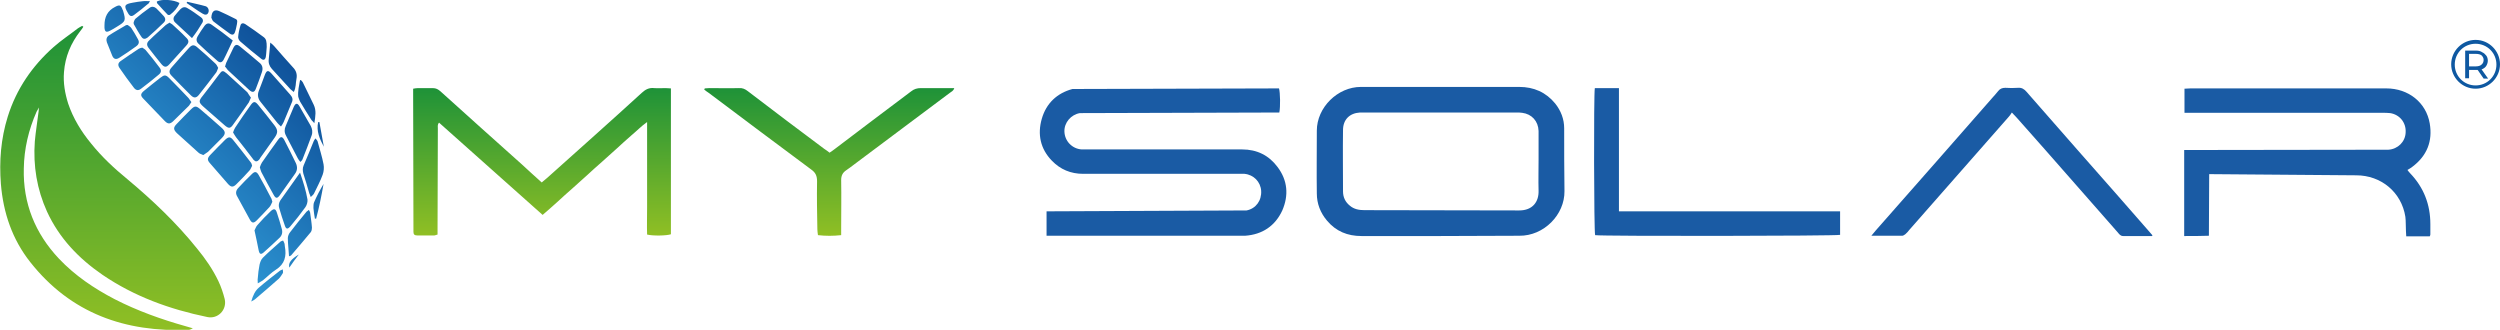 <?xml version="1.0" encoding="utf-8"?>
<svg xmlns="http://www.w3.org/2000/svg" id="Ebene_1" style="enable-background:new 0 0 839.9 110.8;" version="1.1" viewBox="0 0 839.9 110.8" x="0px" y="0px">
<style type="text/css">
	.st0{fill-rule:evenodd;clip-rule:evenodd;fill:url(#SVGID_1_);}
	.st1{fill-rule:evenodd;clip-rule:evenodd;fill:#1A5BA4;}
	.st2{fill-rule:evenodd;clip-rule:evenodd;fill:url(#SVGID_2_);}
	.st3{fill:url(#SVGID_3_);}
	.st4{fill:#0E58A1;}
</style>
<g>
	<linearGradient gradientUnits="userSpaceOnUse" id="SVGID_1_" x1="37.849" x2="37.849" y1="110.811" y2="8.623">
		<stop offset="0" style="stop-color:#90BF24"/>
		<stop offset="1" style="stop-color:#1E9238"/>
	</linearGradient>
	<path class="st0" d="M28,9c-0.3,0.5-0.6,0.9-1,1.4c-3.2,4.1-5.1,8.6-5.5,13.8c-0.3,3.6,0.3,7.1,1.4,10.6c1.7,5,4.4,9.4,7.7,13.4&#xA;		c3.6,4.5,7.8,8.4,12.2,12c8.5,7.1,16.5,14.7,23.4,23.3c2.8,3.4,5.3,7,7.2,11c0.9,1.9,1.6,4,2.1,6c0.8,3.6-2.3,6.8-5.9,6&#xA;		c-12.6-2.6-24.5-6.9-35.2-14.2c-8-5.5-14.5-12.3-18.6-21.2c-3.4-7.5-4.7-15.4-4.1-23.6c0.3-3.4,0.9-6.9,1.3-10.3&#xA;		c0-0.2,0-0.4,0.1-1.1c-0.4,0.7-0.6,1-0.8,1.4c-2.7,6.1-4.2,12.5-4.3,19.1c-0.3,11.7,3.8,21.8,11.8,30.3c5.4,5.7,11.8,10,18.7,13.6&#xA;		c7.6,3.9,15.7,6.8,23.9,9.1c0.7,0.2,1.3,0.4,2.4,0.7c-0.7,0.3-1,0.5-1.4,0.5c-21.3,0.9-39.6-5.5-53.2-22.7&#xA;		c-6.1-7.7-9.1-16.6-9.9-26.3c-0.6-7.7,0-15.2,2.3-22.6c2.9-9.3,8.2-17,15.4-23.4c2.6-2.3,5.5-4.2,8.2-6.3c0.4-0.3,0.9-0.5,1.4-0.8&#xA;		C27.7,8.8,27.9,8.9,28,9z"/>
	<path class="st1" d="M429.7,29.7c0.4,1.4,0.5,6.2,0.1,8.1L362.8,38c-3,0.5-5.3,3.2-5.2,6.2c0.1,3.2,2.6,5.8,5.8,6l53.9,0&#xA;		c5,0,9,2,11.9,5.9c3.4,4.5,3.8,9.5,1.6,14.6c-2.4,5.2-6.7,8.1-12.5,8.5l-66.7,0c0-2.9,0-5.4,0-8.2l67.2-0.3&#xA;		c3.1-0.6,5.1-3.3,4.9-6.6c-0.2-3-2.5-5.4-5.6-5.7l-54.2,0c-4.2,0-7.7-1.5-10.5-4.4c-3.9-4-4.9-8.9-3.4-14.1&#xA;		c1.5-5.2,5.1-8.6,10.3-10L429.7,29.7z"/>
	<path class="st1" d="M483.6,79.3c-8.7,0-17.4,0-26.2,0c-4.7,0-8.6-1.6-11.6-5.2c-2.2-2.6-3.4-5.7-3.4-9.1c-0.1-7,0-14.1,0-21.1&#xA;		c0-7.8,7-14.7,14.8-14.7c1.3,0,2.7,0,4,0c16.4,0,32.8,0,49.2,0c4.9,0,9,1.8,12.1,5.6c1.9,2.4,3,5.2,3,8.3c0,7,0,14.1,0.1,21.1&#xA;		c0.1,7.9-6.9,15.1-15.2,15C501.5,79.2,492.6,79.3,483.6,79.3z M510.4,70.7c4.5,0,6.6-2.9,6.5-6.6c-0.1-3.5,0-7,0-10.6&#xA;		c0-3.2,0-6.3,0-9.5c-0.1-3.3-2.3-5.7-5.5-6.1c-0.6-0.1-1.3-0.1-1.9-0.1c-17.1,0-34.3,0-51.4,0c-0.4,0-0.8,0-1.2,0&#xA;		c-3.5,0.2-5.7,2.4-5.7,5.9c-0.1,6.9,0,13.7,0,20.6c0,2,0.8,3.6,2.3,4.8c1.4,1.2,3.1,1.5,4.9,1.5L510.4,70.7z"/>
	<path class="st1" d="M742.2,58.5l-0.1,20.7c-2.8,0.1-5.4,0.1-8.3,0.1c0-9.7,0-19.2,0-28.9l68.6-0.1c3.2-0.2,5.7-2.7,5.8-5.8&#xA;		c0.2-3.3-2-6-5.2-6.5c-0.9-0.1-1.7-0.1-2.6-0.1c-21.3,0-42.6,0-63.9,0c-0.8,0-1.6,0-2.6,0c0-2.9,0-5.4,0-8.1c0.7,0,1.3-0.1,2-0.1&#xA;		c21.9,0,43.9,0,65.8,0c7.4,0,13.4,4.7,14.6,11.8c1,5.9-0.9,10.8-5.8,14.5c-0.5,0.4-1,0.7-1.7,1.1c0.3,0.4,0.6,0.8,0.9,1.1&#xA;		c4.6,4.8,6.8,10.5,6.8,17.1c0,1.2,0,2.3,0,3.5c0,0.2-0.1,0.3-0.2,0.6c-2.6,0-5.1,0-7.9,0c0-0.6-0.1-1.2-0.1-1.8&#xA;		c-0.1-1.6,0-3.3-0.2-4.8c-1.3-8.2-8.1-13.9-16.5-13.9"/>
	<path class="st1" d="M723,79.3c-3.2,0-6.5,0-9.7,0c-0.9,0-1.3-0.6-1.8-1.2c-5.1-5.8-10.1-11.5-15.2-17.3&#xA;		c-6.2-7.1-12.4-14.1-18.7-21.2c-0.5-0.5-0.9-1-1.7-1.8c-0.4,0.6-0.7,1.1-1.1,1.5c-11.1,12.7-22.3,25.3-33.4,38&#xA;		c-0.4,0.5-0.8,1-1.3,1.4c-0.3,0.2-0.7,0.5-1,0.5c-3.3,0-6.7,0-10.4,0c0.7-0.8,1.1-1.3,1.5-1.8c13.1-14.9,26.2-29.7,39.2-44.6&#xA;		c0.6-0.7,1.3-1.4,1.9-2.2c0.6-0.8,1.4-1.1,2.4-1.1c1.4,0.1,2.9,0.1,4.3,0c1.2-0.1,2,0.4,2.8,1.3c6.2,7,12.3,14.1,18.5,21.1&#xA;		c7.5,8.5,15,17,22.4,25.5c0.4,0.5,0.9,1,1.3,1.5C723.2,79.1,723.1,79.2,723,79.3z"/>
	<path class="st1" d="M543.9,71c24.9,0,49.6,0,74.3,0c0,2.8,0,5.4,0,7.9c-1.2,0.4-80,0.5-82.3,0.1c-0.4-1.2-0.5-47.3-0.1-49.4&#xA;		c2.6,0,5.2,0,8.1,0C543.9,43.5,543.9,57.1,543.9,71z"/>
	<linearGradient gradientUnits="userSpaceOnUse" id="SVGID_2_" x1="229.582" x2="229.582" y1="79.189" y2="29.58">
		<stop offset="0" style="stop-color:#90BF24"/>
		<stop offset="1" style="stop-color:#1E9238"/>
	</linearGradient>
	<path class="st2" d="M182,61.3c0.7-0.6,1.3-1.1,1.9-1.6c10.6-9.5,21.2-18.9,31.7-28.5c1.2-1.1,2.4-1.8,4.2-1.6c1.3,0.1,2.5,0,3.8,0&#xA;		c0.6,0,1.1,0.1,1.8,0.1c0,16.4,0,32.7,0,49c-1.4,0.5-6.1,0.6-8,0.1c-0.1-3,0-6.1,0-9.2c0-3.2,0-6.3,0-9.5c0-3.1,0-6.2,0-9.4&#xA;		c0-3.1,0-6.2,0-9.7c-2.1,1.5-3.6,3.1-5.3,4.5c-1.7,1.5-3.4,3-5,4.5c-1.6,1.5-3.3,2.9-4.9,4.4c-1.7,1.5-3.4,3-5,4.5&#xA;		c-1.6,1.5-3.3,2.9-4.9,4.4c-1.7,1.5-3.4,3-5,4.5c-1.6,1.5-3.3,2.9-5,4.4c-11.7-10.4-23.2-20.7-34.8-31c-0.6,0.7-0.4,1.4-0.4,2.1&#xA;		c0,11.1-0.1,22.3-0.1,33.4c0,0.7,0,1.4,0,2.1c-0.5,0.1-0.8,0.3-1.1,0.3c-1.9,0-3.8,0-5.7,0c-0.9,0-1.3-0.3-1.3-1.2&#xA;		c0-0.4,0-0.8,0-1.2c0-14.9-0.1-29.8-0.1-44.7c0-0.7,0-1.4,0-2.2c0.6-0.1,1.1-0.2,1.6-0.2c1.7,0,3.3,0,5,0c1.1,0,1.8,0.4,2.6,1.1&#xA;		c9.1,8.2,18.2,16.4,27.3,24.5C177.4,57.2,179.7,59.2,182,61.3z M236.6,30.1c0.5,0.4,1,0.8,1.5,1.1c11.5,8.6,23,17.3,34.5,25.8&#xA;		c1.4,1,1.9,2.1,1.9,3.9c-0.1,5.4,0,10.7,0.1,16.1c0,0.6,0.1,1.2,0.2,2c2.6,0.3,5.1,0.3,7.8,0c0-0.8,0-1.4,0-2c0-5.5,0.1-11,0-16.5&#xA;		c0-1.5,0.5-2.5,1.7-3.3c1.9-1.3,3.6-2.7,5.4-4c9.8-7.3,19.6-14.7,29.4-22c0.5-0.4,1.2-0.6,1.5-1.6c-0.7,0-1.3,0-1.8,0&#xA;		c-3.1,0-6.2,0-9.4,0c-1.3,0-2.3,0.3-3.3,1.1c-8.6,6.5-17.2,12.9-25.7,19.4c-0.5,0.4-1.1,0.8-1.7,1.2c-0.6-0.5-1.2-0.9-1.8-1.3&#xA;		c-8.6-6.4-17.2-12.9-25.7-19.4c-0.9-0.7-1.8-1.1-3-1c-3.3,0.1-6.6,0-9.9,0c-0.5,0-1,0.1-1.5,0.1C236.7,29.8,236.6,30,236.6,30.1z"/>
	<linearGradient gradientUnits="userSpaceOnUse" id="SVGID_3_" x1="48.511" x2="95.254" y1="65.402" y2="18.659">
		<stop offset="0" style="stop-color:#2E98D5"/>
		<stop offset="1" style="stop-color:#0F519A"/>
	</linearGradient>
	<path class="st3" d="M84.3,32.8c-0.3,0.7-0.5,1.2-0.7,1.6c-1.7,2.5-3.5,5-5.3,7.5c-0.9,1.3-1.5,1.3-2.7,0.3&#xA;		c-2.4-2.1-4.8-4.2-7.2-6.3c-1.7-1.5-1.7-2-0.3-3.7c1.9-2.4,3.7-4.8,5.5-7.2c1-1.4,1.3-1.4,2.6-0.3c2.3,2.1,4.6,4.2,6.9,6.3&#xA;		C83.5,31.6,83.9,32.3,84.3,32.8z M79.3,46.1c1.9,2.4,3.8,4.8,5.6,7.2c0.1,0.2,0.3,0.4,0.4,0.5c0.6,0.6,1.1,0.5,1.6,0&#xA;		c0.2-0.2,0.4-0.4,0.5-0.7c1.6-2.3,3.3-4.6,4.9-6.9c1.1-1.6,1.1-2.5-0.1-4.1c-1.8-2.3-3.6-4.6-5.5-6.9c-1-1.2-1.5-1.2-2.4,0&#xA;		c-1.8,2.5-3.6,5.1-5.3,7.7c-0.3,0.5-0.5,1-0.7,1.6C78.7,45.1,78.9,45.6,79.3,46.1z M72.2,21.2c-1.9-1.8-3.8-3.5-5.8-5.2&#xA;		c-1.2-1.1-1.9-1-2.9,0.1c-1.9,2.1-3.9,4.3-5.8,6.5c-1,1.1-1,1.9,0,2.9c2.1,2.2,4.3,4.4,6.4,6.5c1,1,1.8,1,2.7-0.1&#xA;		c2-2.5,3.9-5,5.8-7.5c0.3-0.4,0.4-0.9,0.7-1.6C73,22.2,72.7,21.6,72.2,21.2z M69.9,51c1.5-1.5,3-3,4.5-4.5c1.5-1.5,1.5-2.3-0.1-3.7&#xA;		c-2.3-2.1-4.7-4.1-7-6.1c-1.4-1.2-1.9-1.2-3.2,0.1c-1.6,1.6-3.2,3.2-4.7,4.8c-1.2,1.2-1.2,1.9,0,3.1c2.4,2.2,4.9,4.4,7.3,6.6&#xA;		c0.4,0.4,1,0.5,1.6,0.8C68.8,51.7,69.4,51.4,69.9,51z M63.2,32.8c-2.1-2.2-4.2-4.4-6.4-6.6c-1.1-1.1-1.6-1.1-2.9-0.1&#xA;		c-1.9,1.5-3.7,2.9-5.5,4.4c-1.2,1-1.3,1.6-0.2,2.7c2.4,2.5,4.8,5,7.2,7.5c1,1,1.7,1,2.7,0.1c1.8-1.7,3.5-3.5,5.3-5.2&#xA;		c0.3-0.3,0.5-0.8,0.9-1.3C63.8,33.7,63.6,33.2,63.2,32.8z M87.8,57.8c1.3,2.5,2.7,5.1,4.1,7.6c0.7,1.3,1.2,1.4,2.1,0.2&#xA;		c1.7-2.4,3.4-4.8,5.1-7.2c0.8-1.1,0.9-2.3,0.3-3.6c-1.2-2.5-2.5-5.1-3.8-7.6c-0.7-1.4-1.3-1.5-2.2-0.2c-1.8,2.5-3.6,5-5.4,7.6&#xA;		c-0.3,0.5-0.5,1-0.7,1.6C87.4,56.7,87.6,57.3,87.8,57.8z M84.2,54.5c-1.9-2.5-3.9-5-5.9-7.5c-0.9-1.1-1.5-1.1-2.6-0.1&#xA;		c-1.7,1.7-3.4,3.4-5.1,5.2c-1,1.1-1,1.7,0,2.8c2,2.3,4,4.6,6,6.9c1,1.1,1.7,1.2,2.8,0.1c1.5-1.5,3-3,4.4-4.6&#xA;		c0.4-0.4,0.6-1.1,0.9-1.6C84.6,55.3,84.5,54.8,84.2,54.5z M91,66.4c-1.3-2.6-2.7-5.1-4.1-7.6c-0.7-1.2-1.3-1.3-2.3-0.3&#xA;		c-1.6,1.5-3.1,3.1-4.6,4.7c-0.8,0.9-0.9,1.8-0.3,2.8c1.4,2.6,2.8,5.2,4.2,7.7c0.7,1.3,1.3,1.4,2.4,0.3c1.4-1.4,2.8-2.9,4.2-4.4&#xA;		c0.5-0.5,0.7-1.3,1-1.8C91.3,67.2,91.3,66.8,91,66.4z M46.6,16.4c-2,1.3-3.9,2.6-5.9,4c-1.1,0.7-1.2,1.5-0.5,2.5&#xA;		c1.5,2.2,3.1,4.4,4.8,6.6c0.7,0.9,1.5,1,2.4,0.3c2-1.5,4-3.1,5.9-4.7c0.9-0.7,1-1.5,0.3-2.4c-1.5-2-3-3.9-4.6-5.8&#xA;		c-0.3-0.4-0.8-0.6-1.2-0.9C47.3,16.1,46.9,16.2,46.6,16.4z M95.3,41c0.9-2.2,1.8-4.4,2.7-6.5c0.5-1,0.3-1.8-0.5-2.7&#xA;		c-2.1-2.3-4.2-4.8-6.3-7.1c-1.1-1.2-1.6-1.1-2.2,0.4c-0.7,1.8-1.3,3.6-2,5.3c-0.6,1.4-0.4,2.7,0.6,3.9c1.9,2.3,3.7,4.7,5.6,7&#xA;		c0.3,0.4,0.7,0.7,1.2,1.2C94.8,41.9,95.1,41.5,95.3,41z M55.7,8.4c-1.8,1.7-3.7,3.3-5.5,5.1c-1,0.9-1,1.7-0.2,2.7&#xA;		c1.4,1.8,2.8,3.6,4.2,5.3c1,1.2,1.7,1.2,2.7,0.1c1.9-2.1,3.8-4.2,5.7-6.3c1-1.1,0.9-1.8-0.2-2.8C61,11,59.5,9.7,58,8.3&#xA;		c-0.3-0.3-0.7-0.4-1-0.7C56.5,7.9,56.1,8.1,55.7,8.4z M76.6,23.6c2.4,2.2,4.7,4.4,7.1,6.6c1.1,1,1.8,0.9,2.3-0.5&#xA;		c0.7-1.8,1.4-3.7,2-5.5c0.4-1.2,0.2-2.3-0.8-3.1c-2.2-1.9-4.4-3.7-6.6-5.5c-1-0.8-1.6-0.7-2.2,0.5c-0.8,1.6-1.6,3.3-2.4,5&#xA;		c-0.2,0.4-0.2,0.8-0.4,1.3C76,22.7,76.2,23.2,76.6,23.6z M101.6,53.6c1.1-2.7,2.1-5.4,3.1-8.1c0.4-1.1,0.2-2.2-0.3-3.2&#xA;		c-1.3-2.2-2.5-4.4-3.8-6.6c-0.7-1.2-1.3-1.1-1.9,0.2c-0.9,2.1-1.8,4.2-2.7,6.4c-0.5,1.1-0.5,2.2,0.1,3.3c1.3,2.5,2.6,5,3.9,7.5&#xA;		c0.2,0.4,0.5,0.8,0.9,1.3C101.2,54.1,101.5,53.9,101.6,53.6z M94.2,67.3c-0.5,0.8-0.7,1.7-0.4,2.6c0.6,2,1.2,4,1.9,5.9&#xA;		c0.4,1.2,0.9,1.3,1.8,0.3c1.8-2.1,3.5-4.3,5.1-6.5c0.5-0.7,0.8-1.8,0.7-2.6c-0.5-2.9-1.4-5.8-2.5-9C98.4,61.4,96.3,64.3,94.2,67.3z&#xA;		 M71.1,8.3c-1-0.7-1.7-0.5-2.4,0.4c-0.8,1.1-1.6,2.3-2.3,3.5c-0.5,0.8-0.5,1.7,0.2,2.4c2.1,2,4.3,4,6.5,5.9c0.8,0.7,1.5,0.5,2-0.4&#xA;		c1.1-2.1,2-4.2,3.1-6.5C75.7,11.6,73.4,9.9,71.1,8.3z M86.9,84.1c0.3,1.4,0.8,1.5,1.8,0.6c1.7-1.5,3.4-3.1,5.1-4.7&#xA;		c0.9-0.8,1.2-1.8,0.9-3c-0.5-1.9-1.1-3.8-1.7-5.6c-0.4-1.3-1-1.4-2-0.5c-1.6,1.5-3.1,3.1-4.5,4.7c-0.5,0.5-0.7,1.3-1,1.8&#xA;		C86,79.8,86.5,81.9,86.9,84.1z M105.5,65c1-2.1,2.1-4.1,2.9-6.3c0.4-1.1,0.5-2.4,0.3-3.5c-0.5-2.6-1.3-5.1-2-7.7&#xA;		c-0.1-0.3-0.4-0.6-0.7-1c-0.3,0.4-0.5,0.6-0.6,0.9c-1.1,2.7-2.2,5.4-3.4,8.2c-0.4,0.9-0.3,1.8-0.1,2.7c0.7,2.1,1.3,4.2,1.9,6.3&#xA;		c0.1,0.5,0.4,0.9,0.6,1.6C105,65.6,105.3,65.4,105.5,65z M42.1,8.6c-1.8,1.1-3.7,2.1-5.5,3.3c-0.8,0.5-1,1.4-0.7,2.3&#xA;		c0.6,1.5,1.2,3,1.8,4.5c0.5,1.2,1.3,1.4,2.4,0.7c1.9-1.2,3.8-2.5,5.6-3.8c1-0.7,1.2-1.5,0.6-2.5c-0.7-1.3-1.4-2.5-2.2-3.7&#xA;		c-0.3-0.4-0.8-0.7-1.2-1C42.6,8.4,42.3,8.4,42.1,8.6z M90.3,19.8c-0.2,1.3,0.2,2.4,1,3.3c2.1,2.3,4.2,4.6,6.3,6.9&#xA;		c0.3,0.3,0.7,0.5,1.1,0.9c0.8-1.5,0.6-3,0.9-4.4c0.3-1.5-0.1-2.8-1.2-3.9c-2.1-2.3-4.1-4.6-6.2-7c-0.3-0.4-0.7-0.7-1.4-1.3&#xA;		C90.6,16.4,90.5,18.1,90.3,19.8z M45,8.2c0.8,1.4,1.6,2.9,2.6,4.3c0.5,0.7,1.2,0.7,2,0.1c1.8-1.6,3.6-3.2,5.3-4.9&#xA;		c0.8-0.7,0.8-1.5,0.1-2.3c-0.8-0.9-1.7-1.8-2.5-2.6c-0.7-0.6-1.5-0.7-2.2-0.2C48.6,3.8,47,5,45.5,6.3c-0.3,0.3-0.5,0.9-0.6,1.2&#xA;		C44.9,7.9,44.9,8.1,45,8.2z M88.5,12.4c-2-1.5-4-2.9-6.1-4.3c-0.6-0.4-1.4-0.4-1.6,0.4c-0.4,1.3-0.7,2.7-0.8,4&#xA;		C80,13,80.4,13.7,80.8,14c2.3,2,4.6,3.9,6.9,5.7c0.8,0.7,1.4,0.4,1.6-0.6c0.2-1.2,0.2-2.4,0.3-3.3C89.6,14,89.5,13.1,88.5,12.4z&#xA;		 M88.3,94.2c1.5-1.2,2.8-2.6,4.4-3.6c3-1.9,3.6-4.6,3-7.8c-0.1-0.3,0-0.6-0.1-0.9c-0.1-0.4-0.3-0.7-0.5-1.1&#xA;		c-0.4,0.2-0.7,0.2-0.9,0.4c-2,1.8-4,3.5-5.9,5.4c-0.6,0.6-0.9,1.5-1.1,2.3c-0.3,1.5-0.5,3.1-0.6,4.6c-0.1,0.4,0,0.9,0,1.7&#xA;		C87.4,94.7,87.9,94.5,88.3,94.2z M103,71.1c-1.9,2.3-3.8,4.6-5.6,7c-0.4,0.5-0.7,1.3-0.7,1.9c0,2,0.3,4,0.4,6.1&#xA;		c0.4-0.1,0.6-0.2,0.7-0.3c2.2-2.6,4.4-5.1,6.6-7.8c0.3-0.4,0.4-1,0.4-1.5c-0.1-1.7-0.4-3.3-0.6-5c0-0.3-0.3-0.6-0.4-1&#xA;		C103.5,70.8,103.2,70.9,103,71.1z M68,7.6c0.4-0.7,0.1-1.4-0.5-1.8c-1.5-1.1-3-2.2-4.6-3.1c-0.8-0.5-1.6-0.3-2.3,0.4&#xA;		c-0.7,0.7-1.3,1.5-1.9,2.2c-0.6,0.7-0.5,1.6,0.1,2.2c1.8,1.7,3.7,3.4,5.7,5.3C65.9,11,67,9.3,68,7.6z M71.7,7.2&#xA;		c1.8,1.4,3.7,2.8,5.5,4.1c0.9,0.6,1.5,0.4,1.8-0.7c0.3-0.8,0.4-1.7,0.6-2.5c0.2-1.3,0.2-1.5-1-2c-1.6-0.8-3.2-1.6-4.8-2.3&#xA;		C72.1,3,71.1,3.7,71,6C71.2,6.2,71.3,6.9,71.7,7.2z M35.1,9.3c0.1,1.4,0.6,1.7,1.9,1c0.8-0.4,1.6-0.9,2.4-1.4c2.8-1.7,2.9-2,2-5.1&#xA;		c0-0.2-0.1-0.3-0.2-0.5c-0.6-1.6-1-1.8-2.5-1c-2.6,1.3-3.6,3.4-3.6,6.2C35.1,8.7,35.1,9,35.1,9.3z M100.8,26.9&#xA;		c-0.3,1.8-0.8,3.7-0.6,5.6c0.1,0.5,0.4,1.1,0.6,1.6c1.2,2,2.4,4,3.7,6c0.2,0.4,0.6,0.6,1.1,1.3c0.4-2.4,0.7-4.3-0.2-6.2&#xA;		c-1.2-2.5-2.4-5-3.6-7.4c-0.1-0.3-0.4-0.5-0.6-0.8C101,26.9,100.9,26.9,100.8,26.9z M52.8,1.1c1.1,1.3,2.3,2.5,3.5,3.8&#xA;		c0.2,0.2,0.7,0.2,0.9,0c1.3-1,2.5-2.3,3.1-3.9c-2-1.1-5.8-1.4-7.6-0.5C52.7,0.7,52.7,1,52.8,1.1z M85.6,100.6&#xA;		c2.7-2.3,5.4-4.6,8.1-7c0.5-0.5,0.9-1.2,1.3-1.8c0.2-0.3,0-0.8,0-1.3c-0.5,0.2-0.7,0.3-0.9,0.4c-2.4,1.9-4.8,3.7-7.1,5.7&#xA;		c-1.3,1.1-2,2.6-2.6,4.7C85.1,100.9,85.4,100.8,85.6,100.6z M48,0.4c-1.1,0.1-2.3,0.3-3.4,0.5c-2.8,0.5-3.1,1-1.6,3.5&#xA;		c0.6,1.1,1.2,1.3,2.2,0.5c1.5-1.1,3-2.3,4.4-3.5C49.9,1.3,50,1,50.4,0.4C49.4,0.4,48.7,0.3,48,0.4z M106.2,73.5&#xA;		c1-3.8,1.8-7.7,2.5-11.7c-1.2,2-2.3,4.1-3.2,6.2c-0.2,0.5-0.2,1.2-0.2,1.9c0.1,1.2,0.3,2.4,0.5,3.6C105.8,73.4,106,73.4,106.2,73.5&#xA;		z M62.7,1c1.8,1.2,3.5,2.5,5.4,3.6c0.8,0.5,1.5,0.4,1.8-0.2c0.5-0.8,0.1-2-0.8-2.3c-2.1-0.6-4.2-1-6.2-1.5&#xA;		C62.8,0.8,62.7,0.9,62.7,1z M106.9,41c-0.7,3,0.5,5.7,1.9,8.3c-0.5-2.8-1-5.6-1.5-8.3C107.2,41,107.1,41,106.9,41z M97.2,89.9&#xA;		c1.1-1.6,2.1-3,3.2-4.4C97.7,87.1,96.8,88.4,97.2,89.9z"/>
</g>
<g>
	<path class="st4" d="M831.7,14.7c3.9,0,7,3.1,7,7c0,3.9-3.1,7-7,7c-3.9,0-7-3.1-7-7C824.7,17.8,827.8,14.7,831.7,14.7 M831.7,13.4&#xA;		c-4.5,0-8.2,3.7-8.2,8.2c0,4.5,3.7,8.2,8.2,8.2c4.5,0,8.2-3.7,8.2-8.2C839.9,17.1,836.2,13.4,831.7,13.4L831.7,13.4z"/>
</g>
<g>
	<path class="st4" d="M831.8,17h-3.6v9.3h1.3v-2.8h2.3c0.2,0,0.4,0,0.6,0l2,2.9h1.5l-2.2-3.1c0.1,0,0.2-0.1,0.3-0.1&#xA;		c0.6-0.3,1-0.6,1.3-1.1c0.3-0.5,0.5-1.1,0.5-1.7c0-0.7-0.2-1.3-0.5-1.7s-0.8-0.9-1.3-1.1C833.3,17.1,832.6,17,831.8,17L831.8,17z&#xA;		 M829.5,22.3v-4.2h2.3c0.9,0,1.5,0.2,1.9,0.5c0.4,0.4,0.7,0.9,0.7,1.5s-0.2,1.2-0.7,1.6c-0.4,0.4-1.1,0.6-1.9,0.6H829.5L829.5,22.3&#xA;		z"/>
</g>
</svg>